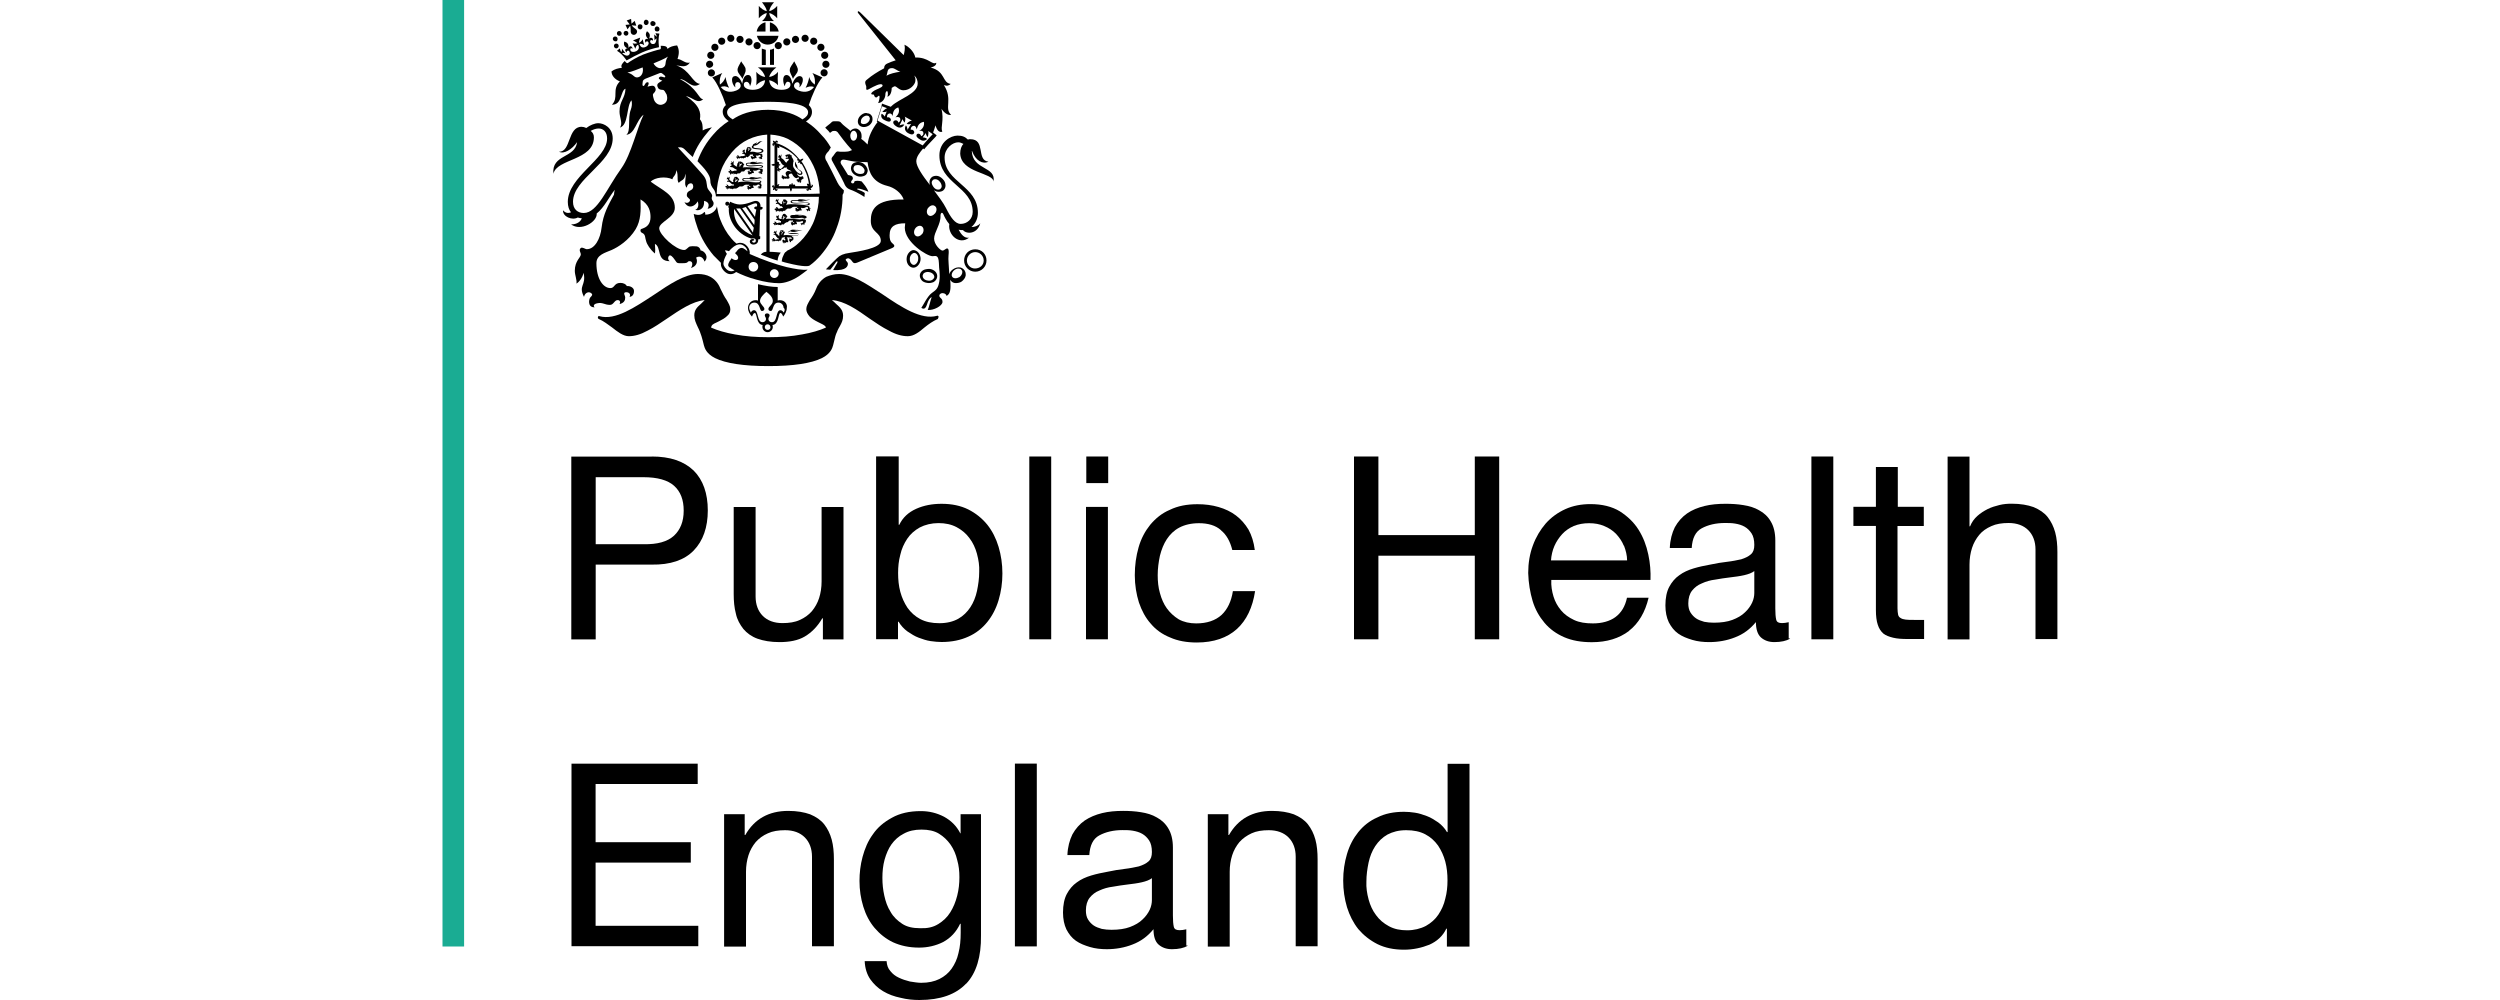 <?xml version="1.0" encoding="UTF-8"?>
<svg xmlns="http://www.w3.org/2000/svg" id="Layer_1" data-name="Layer 1" viewBox="0 0 250 100" width="720" height="288">
  <defs>
    <style>
      .cls-1, .cls-2 {
        stroke-width: 0px;
      }

      .cls-3 {
        isolation: isolate;
      }

      .cls-2 {
        fill: #1aac93;
      }
    </style>
  </defs>
  <rect class="cls-2" x="44.25" width="2.16" height="94.65"/>
  <g class="cls-3">
    <path class="cls-1" d="m65.17,45.65c1.85,0,3.22.47,4.2,1.41.94.94,1.41,2.29,1.41,3.98s-.47,3.04-1.41,4.01c-.94.97-2.35,1.44-4.2,1.41h-5.6v7.48h-2.44v-18.28h8.05Zm-.81,8.77c1.38.03,2.38-.25,3.04-.85.63-.59.97-1.41.97-2.5s-.31-1.91-.97-2.5c-.63-.56-1.66-.85-3.04-.85h-4.79v6.7h4.79Z"/>
    <path class="cls-1" d="m82.29,63.93v-2.1h-.06c-.47.81-1.06,1.41-1.75,1.82-.69.41-1.57.56-2.54.56-.88,0-1.6-.13-2.19-.34s-1.06-.56-1.41-.97c-.34-.44-.63-.94-.75-1.53-.16-.59-.22-1.25-.22-1.97v-8.7h2.19v8.95c0,.81.25,1.47.72,1.94s1.13.72,1.97.72c.66,0,1.25-.09,1.72-.31.5-.22.88-.5,1.22-.88.31-.38.56-.81.72-1.31s.25-1.06.25-1.66v-7.45h2.19v13.24h-2.07Z"/>
    <path class="cls-1" d="m89.87,45.65v6.83h.06c.34-.72.91-1.25,1.69-1.6s1.63-.5,2.54-.5c1.03,0,1.91.19,2.66.56.75.38,1.38.88,1.91,1.53.5.63.88,1.38,1.13,2.22s.38,1.72.38,2.66-.13,1.82-.38,2.66-.63,1.57-1.13,2.19-1.13,1.13-1.91,1.47c-.75.34-1.63.53-2.66.53-.31,0-.69-.03-1.1-.09-.41-.06-.78-.19-1.19-.34s-.75-.38-1.13-.63c-.34-.25-.66-.59-.88-.97h-.06v1.75h-2.19v-18.28h2.25Zm7.83,9.74c-.16-.59-.41-1.13-.75-1.57-.34-.47-.75-.81-1.28-1.1-.53-.28-1.13-.41-1.82-.41s-1.35.16-1.88.44c-.5.28-.94.66-1.25,1.13s-.56,1-.69,1.6c-.16.59-.22,1.19-.22,1.82,0,.66.06,1.28.22,1.88s.41,1.13.72,1.6c.34.47.75.85,1.28,1.13.53.28,1.16.41,1.91.41s1.38-.16,1.88-.44.91-.69,1.22-1.16.53-1.03.66-1.63c.13-.63.22-1.25.22-1.91.03-.59-.06-1.19-.22-1.78Z"/>
    <path class="cls-1" d="m105.12,45.65v18.28h-2.19v-18.28h2.19Z"/>
    <path class="cls-1" d="m108.63,48.31v-2.66h2.19v2.66h-2.19Zm2.16,2.38v13.24h-2.19v-13.24h2.19Z"/>
    <path class="cls-1" d="m122.09,53.01c-.53-.47-1.28-.69-2.19-.69-.78,0-1.44.16-1.97.44s-.94.69-1.25,1.16-.53,1.03-.69,1.66c-.13.63-.22,1.25-.22,1.94,0,.63.06,1.22.22,1.78.16.59.38,1.1.69,1.53s.72.81,1.19,1.1c.5.28,1.1.41,1.75.41,1.06,0,1.91-.28,2.54-.85.59-.56.97-1.35,1.13-2.38h2.22c-.25,1.63-.85,2.91-1.82,3.79-.97.88-2.32,1.35-4.01,1.35-1,0-1.91-.16-2.66-.5-.78-.31-1.44-.78-1.94-1.38-.53-.59-.91-1.31-1.19-2.13-.25-.81-.41-1.72-.41-2.72s.13-1.91.38-2.79.66-1.63,1.16-2.25c.53-.63,1.16-1.16,1.97-1.5.78-.38,1.69-.56,2.76-.56.75,0,1.44.09,2.1.28.66.19,1.25.47,1.75.85.5.38.91.85,1.25,1.41.31.56.53,1.25.63,2.04h-2.25c-.22-.88-.59-1.53-1.13-1.97Z"/>
    <path class="cls-1" d="m137.84,45.65v7.86h9.64v-7.86h2.44v18.28h-2.44v-8.36h-9.64v8.36h-2.44v-18.28h2.44Z"/>
    <path class="cls-1" d="m162.91,63.09c-1,.75-2.22,1.13-3.73,1.13-1.06,0-1.97-.16-2.76-.5-.78-.34-1.44-.81-1.97-1.44-.53-.63-.94-1.35-1.19-2.19s-.41-1.78-.44-2.79c0-1,.16-1.94.47-2.76.31-.85.75-1.57,1.28-2.19.56-.63,1.22-1.1,1.97-1.44s1.6-.5,2.5-.5c1.19,0,2.16.25,2.94.72.78.5,1.41,1.1,1.88,1.85s.78,1.57.97,2.47c.19.88.25,1.72.22,2.54h-9.92c-.03.59.06,1.13.22,1.66.16.53.41.97.75,1.38s.78.72,1.31.97c.53.25,1.16.34,1.88.34.91,0,1.69-.22,2.25-.63.59-.44.97-1.06,1.16-1.94h2.16c-.34,1.44-1,2.57-1.97,3.32Zm-.53-8.52c-.19-.47-.47-.85-.78-1.19-.34-.34-.72-.59-1.19-.78-.44-.19-.94-.28-1.5-.28s-1.06.09-1.53.28c-.44.19-.85.47-1.16.81s-.59.75-.78,1.19-.31.94-.34,1.44h7.61c0-.5-.13-1-.31-1.47Z"/>
    <path class="cls-1" d="m179.01,63.87c-.38.22-.91.34-1.57.34-.56,0-1-.16-1.35-.47-.34-.31-.5-.85-.5-1.53-.59.72-1.28,1.22-2.1,1.53-.78.31-1.66.47-2.57.47-.59,0-1.16-.06-1.69-.22s-1-.34-1.41-.63-.69-.66-.94-1.13c-.22-.47-.34-1.03-.34-1.69,0-.75.13-1.38.38-1.85.25-.47.59-.88,1-1.16.41-.31.91-.53,1.44-.69s1.1-.28,1.66-.38c.59-.13,1.16-.22,1.69-.28.53-.06,1-.16,1.41-.25.41-.13.72-.28.97-.5.25-.22.34-.53.34-.94,0-.47-.09-.88-.28-1.16-.19-.28-.41-.5-.69-.66-.28-.16-.59-.25-.94-.31s-.69-.06-1.03-.06c-.91,0-1.69.19-2.32.53s-.94,1-1,1.97h-2.19c.03-.81.22-1.5.5-2.07.31-.56.72-1.03,1.22-1.38s1.1-.59,1.75-.75,1.35-.22,2.1-.22c.59,0,1.19.03,1.78.13.59.09,1.13.25,1.6.53.47.25.88.63,1.16,1.13.28.47.44,1.1.44,1.88v6.79c0,.5.03.88.09,1.13.06.25.25.34.59.34.19,0,.41-.03.66-.09v1.63h.13Zm-3.54-6.79c-.28.22-.63.34-1.06.44s-.91.16-1.41.22-.97.13-1.47.22c-.5.06-.94.19-1.35.38-.41.16-.72.41-.97.72-.25.31-.38.75-.38,1.28,0,.34.06.66.22.91s.34.44.56.59.5.25.81.34c.31.06.63.09.97.09.72,0,1.35-.09,1.85-.28s.94-.44,1.25-.75c.31-.28.56-.63.72-.97s.22-.69.22-.97v-2.22h.03Z"/>
    <path class="cls-1" d="m183.33,45.65v18.28h-2.19v-18.28h2.19Z"/>
    <path class="cls-1" d="m192.38,50.69v1.91h-2.63v8.23c0,.25.03.47.06.63s.13.28.25.34c.13.09.28.13.5.16s.5.03.85.03h1v1.91h-1.66c-.56,0-1.03-.03-1.44-.13s-.72-.22-.97-.41c-.25-.22-.44-.5-.56-.88-.13-.38-.19-.88-.19-1.47v-8.42h-2.25v-1.91h2.25v-3.98h2.19v3.98h2.6Z"/>
    <path class="cls-1" d="m196.95,45.65v6.98h.06c.16-.41.41-.75.72-1.03s.66-.5,1.03-.69c.38-.19.78-.31,1.19-.41s.81-.13,1.22-.13c.88,0,1.6.13,2.19.34.59.25,1.06.56,1.41,1,.34.44.59.94.75,1.53s.22,1.25.22,1.97v8.7h-2.19v-8.95c0-.81-.25-1.47-.72-1.94s-1.13-.72-1.97-.72c-.66,0-1.25.09-1.72.31-.5.22-.91.5-1.22.88-.31.38-.56.81-.72,1.31s-.25,1.06-.25,1.66v7.48h-2.19v-18.28h2.19v-.03Z"/>
  </g>
  <g class="cls-3">
    <path class="cls-1" d="m69.77,76.36v2.04h-10.21v5.82h9.52v2.04h-9.52v6.32h10.27v2.04h-12.68v-18.25h12.62Z"/>
    <path class="cls-1" d="m74.47,81.4v2.1h.06c.91-1.6,2.35-2.41,4.29-2.41.88,0,1.6.13,2.19.34.59.25,1.06.56,1.41,1,.34.44.59.94.75,1.53.16.59.22,1.25.22,1.97v8.7h-2.19v-8.95c0-.81-.25-1.47-.72-1.94s-1.13-.72-1.97-.72c-.66,0-1.25.09-1.72.31-.5.22-.88.5-1.22.88-.31.38-.56.81-.72,1.31s-.25,1.06-.25,1.66v7.48h-2.19v-13.24h2.07v-.03Z"/>
    <path class="cls-1" d="m96.6,98.37c-1,1.06-2.54,1.63-4.66,1.63-.63,0-1.25-.06-1.88-.22-.63-.13-1.22-.34-1.75-.66-.53-.31-.94-.72-1.28-1.19-.34-.5-.53-1.1-.56-1.82h2.19c.03.41.13.72.38,1,.22.28.5.5.85.66.34.16.69.28,1.1.38.41.06.78.13,1.13.13.72,0,1.31-.13,1.82-.38.5-.25.91-.59,1.22-1.03s.56-.97.69-1.57c.16-.63.22-1.28.22-2.04v-.88h-.06c-.38.81-.94,1.41-1.69,1.82-.75.38-1.57.56-2.41.56-1,0-1.85-.19-2.6-.53-.72-.34-1.35-.85-1.85-1.44-.5-.59-.88-1.31-1.13-2.13-.25-.81-.38-1.66-.38-2.57,0-.78.09-1.6.31-2.41s.53-1.57,1.03-2.25c.47-.69,1.1-1.22,1.91-1.66.78-.44,1.75-.66,2.88-.66.85,0,1.6.19,2.32.56.69.38,1.25.91,1.63,1.66h.03v-1.91h2.04v12.12c.03,2.13-.47,3.76-1.47,4.82Zm-2.79-5.95c.5-.31.91-.69,1.22-1.19s.53-1.03.69-1.66.22-1.22.22-1.85-.06-1.16-.22-1.72c-.13-.56-.34-1.06-.66-1.53-.31-.44-.69-.81-1.16-1.1s-1.06-.41-1.75-.41-1.28.13-1.78.41c-.5.25-.91.63-1.22,1.06s-.53.97-.69,1.53c-.16.59-.22,1.19-.22,1.82s.06,1.19.19,1.78c.13.59.31,1.13.63,1.63.28.5.69.88,1.16,1.19s1.06.44,1.78.44c.72.03,1.31-.09,1.82-.41Z"/>
    <path class="cls-1" d="m103.68,76.36v18.28h-2.19v-18.28h2.19Z"/>
    <path class="cls-1" d="m118.77,94.58c-.38.22-.91.34-1.57.34-.56,0-1-.16-1.35-.47s-.5-.85-.5-1.53c-.59.72-1.28,1.22-2.1,1.53-.78.31-1.66.47-2.57.47-.59,0-1.16-.06-1.69-.22s-1-.34-1.41-.63-.69-.66-.94-1.13c-.22-.47-.34-1.03-.34-1.69,0-.75.13-1.38.38-1.85s.59-.88,1-1.16c.41-.31.91-.53,1.44-.69.53-.16,1.1-.28,1.66-.38.59-.13,1.16-.22,1.69-.28.53-.06,1-.16,1.41-.25.41-.13.72-.28.97-.5s.34-.53.34-.94c0-.47-.09-.88-.28-1.16-.19-.28-.41-.5-.69-.66s-.59-.25-.94-.31-.69-.06-1.03-.06c-.91,0-1.69.19-2.32.53-.63.34-.94,1-1,1.97h-2.19c.03-.81.22-1.5.5-2.07.31-.56.72-1.03,1.22-1.38.5-.34,1.1-.59,1.75-.75.66-.16,1.35-.22,2.1-.22.59,0,1.19.03,1.78.13.59.09,1.13.25,1.6.53.47.25.88.63,1.16,1.13.28.47.44,1.1.44,1.88v6.79c0,.5.03.88.09,1.13.06.25.25.34.59.34.19,0,.41-.03.66-.09v1.63h.13Zm-3.54-6.79c-.28.22-.63.34-1.06.44s-.91.16-1.41.22-.97.13-1.47.22c-.5.06-.94.19-1.35.38-.41.16-.72.41-.97.72s-.38.75-.38,1.28c0,.34.06.66.22.91s.34.44.56.59.5.25.81.34c.31.06.63.09.97.09.72,0,1.35-.09,1.85-.28s.94-.44,1.25-.75c.31-.28.56-.63.72-.97s.22-.69.22-.97v-2.22h.03Z"/>
    <path class="cls-1" d="m122.84,81.4v2.1h.06c.91-1.6,2.35-2.41,4.29-2.41.88,0,1.6.13,2.19.34.59.25,1.06.56,1.41,1,.34.44.59.94.75,1.53s.22,1.25.22,1.97v8.7h-2.19v-8.95c0-.81-.25-1.47-.72-1.94-.47-.47-1.13-.72-1.97-.72-.66,0-1.25.09-1.72.31s-.88.5-1.22.88c-.31.38-.56.81-.72,1.31-.16.5-.25,1.06-.25,1.66v7.48h-2.19v-13.24h2.07v-.03Z"/>
    <path class="cls-1" d="m144.69,94.65v-1.78h-.06c-.34.72-.91,1.25-1.69,1.6-.78.31-1.63.5-2.54.5-1.03,0-1.91-.19-2.66-.56-.75-.38-1.38-.88-1.91-1.5-.5-.63-.88-1.38-1.13-2.19-.25-.85-.38-1.72-.38-2.66s.13-1.82.38-2.66c.25-.85.63-1.57,1.13-2.19s1.13-1.13,1.91-1.47c.75-.38,1.63-.56,2.66-.56.34,0,.72.03,1.1.09.41.06.78.19,1.19.34s.75.38,1.13.63c.34.25.66.59.88.97h.06v-6.83h2.19v18.28h-2.25Zm-7.83-4.7c.16.59.41,1.13.75,1.57.34.47.75.81,1.28,1.1s1.13.41,1.82.41,1.35-.16,1.88-.44c.5-.28.94-.66,1.25-1.13s.56-1,.69-1.6c.16-.59.22-1.19.22-1.82,0-.66-.06-1.28-.22-1.88s-.41-1.13-.72-1.6c-.34-.47-.75-.85-1.28-1.13-.53-.28-1.16-.41-1.91-.41s-1.35.16-1.88.44c-.5.28-.91.69-1.22,1.16s-.53,1.03-.66,1.63c-.13.63-.22,1.25-.22,1.91-.03.59.06,1.19.22,1.78Z"/>
  </g>
  <g id="g3093">
    <g id="g3551">
      <g id="g3111">
        <path id="path3113" class="cls-1" d="m74.12,6.13c-.2.4-.4.64-.36.92.04.32.36.52.48.84.12-.36.36-.64.32-.92.04-.28-.36-.64-.44-.84"/>
      </g>
      <g id="g3115">
        <path id="path3117" class="cls-1" d="m79.42,6.13c.2.4.4.64.36.92-.04.32-.36.52-.48.84-.12-.36-.36-.64-.32-.92,0-.28.36-.64.44-.84"/>
      </g>
      <g id="g3119">
        <path id="path3121" class="cls-1" d="m71.08,5.89c.2,0,.36-.16.36-.36s-.16-.36-.36-.36-.36.16-.36.36c0,.2.16.36.36.36"/>
      </g>
      <g id="g3123">
        <path id="path3125" class="cls-1" d="m71.32,6.43c0-.2-.16-.36-.36-.36s-.36.16-.36.36.16.36.36.36c.2-.04.36-.16.36-.36"/>
      </g>
      <g id="g3127">
        <path id="path3129" class="cls-1" d="m71.5,7.29c0-.2-.16-.36-.36-.36s-.36.16-.36.36.16.36.36.36c.2,0,.36-.16.36-.36"/>
      </g>
      <g id="g3131">
        <path id="path3133" class="cls-1" d="m73.08,4.19c.2,0,.36-.16.36-.36s-.16-.36-.36-.36-.36.16-.36.36.16.36.36.36"/>
      </g>
      <g id="g3135">
        <path id="path3137" class="cls-1" d="m72.17,4.48c.2,0,.36-.16.36-.36s-.16-.36-.36-.36-.36.16-.36.36.16.36.36.36"/>
      </g>
      <g id="g3139">
        <path id="path3141" class="cls-1" d="m71.49,5.09c.2,0,.36-.16.36-.36s-.16-.36-.36-.36-.36.16-.36.36.16.36.36.36"/>
      </g>
      <g id="g3143">
        <path id="path3145" class="cls-1" d="m74,4.3c.2,0,.36-.16.36-.36s-.16-.36-.36-.36-.36.16-.36.36.16.36.36.36"/>
      </g>
      <g id="g3147">
        <path id="path3149" class="cls-1" d="m74.9,4.55c.2,0,.36-.16.36-.36s-.16-.36-.36-.36-.36.16-.36.36.16.36.36.36"/>
      </g>
      <g id="g3151">
        <path id="path3153" class="cls-1" d="m75.71,4.92c.2,0,.36-.16.36-.36s-.16-.36-.36-.36-.36.16-.36.36.16.36.36.36"/>
      </g>
      <g id="g3155">
        <path id="path3157" class="cls-1" d="m82.11,5.53c0,.2.16.36.36.36s.36-.16.36-.36-.16-.36-.36-.36c-.2,0-.36.16-.36.36"/>
      </g>
      <g id="g3159">
        <path id="path3161" class="cls-1" d="m82.59,6.07c-.2,0-.36.16-.36.36s.16.36.36.36.36-.16.36-.36-.16-.36-.36-.36"/>
      </g>
      <g id="g3163">
        <path id="path3165" class="cls-1" d="m82.41,6.92c-.2,0-.36.16-.36.36s.16.36.36.36.36-.16.36-.36c0-.2-.16-.36-.36-.36"/>
      </g>
      <g id="g3167">
        <path id="path3169" class="cls-1" d="m80.51,4.19c.2,0,.36-.16.36-.36s-.16-.36-.36-.36-.36.16-.36.36c0,.2.16.36.36.36"/>
      </g>
      <g id="g3171">
        <path id="path3173" class="cls-1" d="m81.37,4.48c.2,0,.36-.16.36-.36s-.16-.36-.36-.36-.36.16-.36.36.16.36.36.36"/>
      </g>
      <g id="g3175">
        <path id="path3177" class="cls-1" d="m82.09,5.09c.2,0,.36-.16.36-.36s-.16-.36-.36-.36-.36.16-.36.36.16.36.36.36"/>
      </g>
      <g id="g3179">
        <path id="path3181" class="cls-1" d="m79.55,4.3c.2,0,.36-.16.36-.36s-.16-.36-.36-.36-.36.16-.36.36.16.36.36.36"/>
      </g>
      <g id="g3183">
        <path id="path3185" class="cls-1" d="m78.68,4.55c.2,0,.36-.16.36-.36s-.16-.36-.36-.36-.36.16-.36.36c0,.2.16.36.36.36"/>
      </g>
      <g id="g3187">
        <path id="path3189" class="cls-1" d="m77.47,4.56c0,.2.16.36.36.36s.36-.16.36-.36-.16-.36-.36-.36-.36.16-.36.36"/>
      </g>
      <g id="g3191">
        <path id="path3193" class="cls-1" d="m76.18,6.5h.4v-1.52c-.16-.04-.28-.08-.4-.12v1.64Z"/>
      </g>
      <g id="g3195">
        <path id="path3197" class="cls-1" d="m77.4,4.85c-.12.04-.24.12-.4.12v1.52h.4v-1.64Z"/>
      </g>
      <g id="g3199">
        <path id="path3201" class="cls-1" d="m76.55,3.15v-.92c-.44.08-.8.44-.88.92h.88Z"/>
      </g>
      <g id="g3203">
        <path id="path3205" class="cls-1" d="m76.99,3.15h.88c-.08-.44-.44-.8-.88-.92v.92Z"/>
      </g>
      <g id="g3207">
        <path id="path3209" class="cls-1" d="m75.69,3.58c.12.52.56.88,1.08.88s1-.36,1.08-.88h-2.17Z"/>
      </g>
      <g id="g3211">
        <path id="path3213" class="cls-1" d="m77.4,2.11c-.24-.2-.44-.48-.48-.8.28.04.6.28.8.52V.59c-.2.24-.52.48-.8.52.04-.28.2-.56.48-.88h-1.2c.24.32.44.6.48.88-.28-.04-.6-.28-.8-.52v1.24c.2-.24.52-.48.8-.52-.04.32-.24.6-.48.8h1.2Z"/>
      </g>
      <g id="g3215">
        <path id="path3217" class="cls-1" d="m78.7,26.72c-1.12-.28-2.49-.76-3.73-1.32h0c.04-.24-.04-.52-.24-.76s-.44-.36-.72-.36c-.12,0-.24.04-.36.08-.2-.16-.36-.32-.52-.52-.48-.56-.84-1.2-1.12-1.93-.16-.4-.24-.84-.32-1.28-.04.36-.48.84-1.16.84,0-.08,0-.24-.08-.28-.2.2-.48.44-1.08.2.08.48.24,1,.4,1.44.36,1,.92,1.93,1.6,2.73l.72.72v.16c0,.28.24.68.6.88.28.16.64.12.92-.12.56.28,1.24.56,2.01.76.84.24,1.64.36,2.29.36.56,0,1.28-.24,2.01-.72.28-.2.56-.4.76-.56l.08-.08c-.52.08-1.32-.08-2.05-.24m-4.13-1.73l-.12-.08c-.2-.16-.4-.16-.6,0-.08.08-.16.16-.24.28l-.12.12.08.08c.24.2.28.4.2.52-.04.04-.08.08-.12.08-.12.04-.28,0-.44-.12l-.08-.04-.04.08s-.04.04-.04.08-.04.04-.08.08c-.08.16-.16.32-.16.4v.08c.04.12.12.2.24.24l.04.04c.12.08.24.16.36.2-.2.12-.4.12-.6.04-.32-.16-.52-.52-.52-.68,0-.28.12-.6.32-.96l.04-.04-.04-.04c-.08-.12-.12-.2-.16-.32.12,0,.24.04.36.08h.04l.04-.04c.12-.16.6-.64,1.04-.64.2,0,.4.12.56.28.12.12.2.28.2.44,0-.04-.08-.08-.16-.16m.76,2.17c-.28,0-.48-.2-.48-.48s.2-.48.48-.48.48.2.48.48-.24.48-.48.48m2.09.64c-.24,0-.44-.2-.44-.44s.2-.44.44-.44.44.2.44.44-.2.44-.44.44"/>
      </g>
      <g id="g3219">
        <path id="path3221" class="cls-1" d="m78.01,30.02c-.08,0-.16,0-.24.04v-1.36c-.6,0-1.28-.12-1.97-.28v1.64c-.08-.04-.16-.04-.24-.04-.48,0-.76.4-.76.76s.2.68.4.88c.08-.2.16-.36.28-.36.24,0,.12,1.16.8,1.2-.04.04-.04.12-.04.2,0,.28.24.52.52.52s.52-.24.52-.52c0-.08,0-.12-.04-.2.68-.04.56-1.2.8-1.2.12,0,.2.16.28.36.16-.2.36-.52.36-.88.08-.36-.2-.76-.68-.76m-1.24,2.97c-.16,0-.28-.12-.28-.28s.12-.28.28-.28.28.12.28.28c.04.12-.08.28-.28.28m1.6-1.73c-.08-.16-.2-.24-.32-.24-.48,0-.28,1.2-.84,1.2-.24,0-.36-.16-.36-.32s.12-.24.12-.36-.12-.2-.24-.2-.24.04-.24.2c0,.12.12.2.12.36s-.12.32-.36.32c-.56,0-.36-1.2-.84-1.2-.12,0-.24.08-.32.24-.08-.16-.16-.36-.16-.48,0-.24.16-.52.52-.52.6,0,.48.84.76.84.12,0,.24-.08.24-.2,0-.24-.44-.48-.44-.8s.32-.64.64-.92c.36.28.64.56.64.92s-.44.56-.44.8c0,.12.08.2.24.2.28,0,.16-.84.76-.84.36,0,.52.32.52.52.16.12.12.32,0,.48"/>
      </g>
      <g id="g3223">
        <path id="path3225" class="cls-1" d="m93.86,31.66c-.04-.08-.12-.12-.16-.08-1.56.44-3.53-.84-5.42-2.13-1.6-1.04-3.09-2.05-4.37-2.05-.48,0-.88.12-1.28.28-.44.24-.8.64-1,1.16s-.44.88-.64,1.16c-.2.36-.36.6-.36.92,0,.24.12.48.32.72.2.2.44.36.84.56.08.04.16.08.24.12.32.16.52.24.56.44-.64.28-1.44.52-2.37.68-1.04.2-2.17.28-3.37.28s-2.33-.08-3.37-.28c-.92-.16-1.73-.4-2.37-.68.04-.28.2-.36.56-.52.08-.04.16-.08.24-.12.32-.16.6-.32.8-.52.24-.2.32-.4.32-.68,0-.32-.16-.56-.36-.92-.2-.28-.4-.64-.64-1.16-.2-.52-.56-.92-1-1.16-.36-.2-.8-.28-1.24-.28-1.28,0-2.81,1-4.41,2.09-1.89,1.24-3.85,2.57-5.42,2.13-.08-.04-.16,0-.16.08-.04.08,0,.16.08.2.48.2.92.56,1.32.84.56.44,1.12.88,1.68.88s1.16-.16,1.89-.56c.64-.32,1.28-.76,1.93-1.2,1.24-.84,2.53-1.73,3.77-1.85l-.36.36c-.36.32-.68.6-.68,1.16,0,.44.16.76.36,1.2.08.12.12.28.2.44.12.32.2.56.28.88.04.16.08.32.12.48.08.28.24.84,1.12,1.28,1.04.52,2.85.8,5.34.8s4.29-.28,5.34-.8c.88-.44,1.04-1,1.12-1.28.04-.2.08-.36.12-.48.08-.32.12-.56.28-.88.08-.24.2-.4.28-.56.2-.36.32-.64.32-1.04,0-.56-.32-.84-.72-1.2-.12-.12-.24-.24-.4-.36,1.24.08,2.53.96,3.77,1.85.64.44,1.28.88,1.93,1.2.72.4,1.32.56,1.89.56.6,0,1.12-.4,1.68-.88.4-.32.84-.64,1.32-.84.04-.08.08-.16.08-.24"/>
      </g>
      <g id="g3227">
        <path id="path3229" class="cls-1" d="m84.36,19c-.16-.12-.44-.4-.6-.72-.2-.4-.96-1.93-1.08-2.13-.12-.16-.16-.32-.16-.44,0-.16.08-.28.16-.4.08-.08.24-.24.28-.36.04-.08.08-.12.12-.2-.28-.48-.56-.88-.96-1.28-.44-.52-.96-.96-1.52-1.32.28-.2.6-.48.6-.96,0-.28-.12-.48-.32-.68.32-1,.88-2.25,1.36-2.77l-1-.44c.28.4.28.88.24,1.16-.28-.2-.48-.44-.56-.76-.04.32-.2.8-.36,1.08.28-.12.52-.2.84-.08-.16.24-.6.6-1.28.44-.36-.08-.72-.28-.72-.56,0-.16.12-.36.36-.36.24.04.24.36.16.52.28-.16.6-1,.12-1.12-.36-.08-.68.4-.8.76-.08-.44-.24-.88-.6-.88-.48.04-.32.88-.16,1.12.04-.32.2-.48.32-.44.12,0,.28.08.24.36s-.4.44-.88.44c-.44,0-1.16-.12-1.24-.96.28.04.72.28.88.52-.04-.48-.04-.84,0-1.36-.24.32-.6.48-.88.52.08-.36.4-.72.72-.96h-1.85c.36.24.64.6.72.96-.28-.04-.64-.2-.88-.52.04.52.04.88,0,1.36.2-.28.6-.48.88-.52-.08.84-.84.96-1.24.96-.44,0-.84-.16-.88-.44-.04-.28.12-.36.28-.36.12,0,.32.16.32.44.16-.2.32-1.08-.16-1.12-.36-.04-.56.4-.6.88-.12-.36-.44-.88-.8-.76-.44.12-.16.96.12,1.12-.08-.16-.04-.48.16-.52.24-.04.36.16.36.36,0,.28-.36.48-.72.56-.68.16-1.08-.2-1.28-.44.32-.12.52-.08.84.08-.16-.28-.32-.8-.36-1.08-.08.32-.32.6-.56.76-.04-.28-.04-.76.24-1.16l-1,.44c.48.52,1.04,1.77,1.36,2.77-.2.16-.32.4-.32.64,0,.48.32.76.6.96-.56.36-1.08.8-1.52,1.32-.68.76-1.24,1.68-1.6,2.69.16.16.76.8.88,1,.24.32.4.64.4.88,0,.44.12.64.36.96.08.08.2.44.2.68h5.05v5.54c-.2,0-.4.08-.56.28.6.24,1.12.44,1.68.6.04-.36.12-.56.32-.8,0,0-.72-.08-1.12-.08v-5.5h4.93c0,.76-.16,1.48-.4,2.17-.24.72-.64,1.36-1.12,1.93-.48.56-1,1-1.64,1.28-.08.04-.08.12-.2.16-.08.08-.16.24-.24.44-.08.16-.08.28-.12.48.24.08.36.12.56.16,1.73.44,2.17.32,2.25.24h0c.4-.28.76-.64,1.08-1,.68-.8,1.24-1.68,1.6-2.73.4-1.04.6-2.17.6-3.33.12-.2.12-.24.12-.48m-7.66.4h-5.05c0-.76.16-1.52.4-2.25.24-.72.64-1.36,1.12-1.93.48-.56,1.04-1,1.64-1.28s1.24-.44,1.89-.48c0,0,0,5.94,0,5.94Zm.08-8.42c-1.68,0-2.85.48-3.53.96-.4-.24-.56-.44-.56-.72,0-.96,2.69-1.04,4.05-1.04h0c1.36,0,4.05.08,4.05,1.04,0,.28-.16.48-.56.72-.6-.44-1.77-.96-3.45-.96m.24,8.42v-5.94c.6.04,1.2.16,1.77.44.6.32,1.16.72,1.64,1.28.48.56.84,1.2,1.12,1.93.24.72.4,1.48.4,2.25-.04.04-4.93.04-4.93.04Z"/>
      </g>
      <g id="g3231">
        <path id="path3233" class="cls-1" d="m81.13,18.44c.08.04.04.2-.04.16-.12-.88-.44-1.77-.96-2.49h0c.08-.04.2-.12.2-.24-.16,0-.24.04-.32.12l-.12-.12c-.32-.4-.68-.72-1.08-1-.36-.24-.76-.44-1.2-.56,0-.08.12-.12.2-.04,0-.16-.12-.24-.2-.2-.04,0-.08.04-.08.12-.04-.04-.12-.12-.24-.12,0,.12.04.16.08.24-.08,0-.12.04-.12.08-.04.08,0,.2.16.24-.08-.08-.04-.2.04-.16v1.93c-.08-.04-.2,0-.32.08.12.12.24.12.32.08v2.09c-.12,0-.12-.12-.04-.16-.16,0-.24.16-.2.2s.08.08.16.08c-.04.04-.08.12-.08.24.08,0,.16-.04.2-.08,0,.08.04.12.08.16.08.04.2-.04.2-.2-.04.08-.2.04-.2-.04h1.44c-.04.08,0,.2.08.32.08-.12.12-.24.08-.32h1.6c0,.12-.12.12-.16.04,0,.16.16.2.2.2.04-.04.08-.08.08-.16.04.04.12.08.24.08,0-.08-.04-.16-.08-.2.08,0,.12-.04.16-.08.16-.16.08-.28-.08-.28m-1.36-2.57s-.08.08-.04.12c0,.04.04.08.16.08-.04.04-.08.12-.12.2.08,0,.16,0,.24-.04,0,.08,0,.12.04.16s.08.04.12,0c.36.6.64,1.28.72,2.01-.04-.04-.12-.04-.2-.04,0,.12.04.16.08.24h-1.24c0-.08-.04-.16-.08-.16s-.12,0-.16.04c0-.08-.04-.16-.08-.2-.08.08-.08.16-.08.2-.04-.08-.12-.08-.16-.04-.04,0-.08.08-.08.16h-1.04s.08-.12.08-.2c-.08,0-.16.04-.2.08v-1.68c.08,0,.16-.04.16-.08s0-.12-.04-.16c.08,0,.16-.04.2-.08-.08-.08-.16-.08-.2-.08.08-.04.08-.12.04-.16,0-.04-.08-.08-.16-.08v-1.44s.12.08.2.08c0-.08,0-.16-.04-.2.32.12.64.28.96.48.28.16.6.44.92.8"/>
      </g>
      <g id="g3235">
        <path id="path3237" class="cls-1" d="m80.28,17.89c.08-.04.12-.08.12-.12-.08.04-.12,0-.12,0,.04-.04.12,0,.04-.08-.04-.08-.08-.08-.16-.04-.04.08-.44,0-.44-.32l.12.12s.04,0,.04.04h.2c.08,0,.16-.08.16-.16,0-.16-.12-.24-.32-.36-.08-.04-.12-.12-.16-.16-.04-.12,0-.24-.16-.44,0-.04,0-.12-.04-.2-.08.12-.12.4.08.6.16.2.52.36.48.52,0,.04-.04.08-.08.08h-.08s-.04,0-.08-.04-.08-.04-.12-.08c-.16-.12-.28-.32-.36-.44-.16-.2-.08-.4-.08-.56.12-.16-.08-.48-.16-.56,0,0,.04-.08,0-.16h-.08s-.04-.08-.08-.08c-.08,0-.08-.04-.08-.08-.04.04-.04.08-.08.08h-.12s-.04.04-.12.04-.08.04-.04.08c0,.04,0,.08.04.08h0l.04.08.04-.08s.12-.04.12.04t-.04.08h-.16s-.04.04-.04.08.04.04.12.04.2-.04.2.04c0,.16-.2.16-.24.36l-.12-.12s-.08-.12-.16-.2c-.04-.04-.08-.08-.16-.12-.08-.04-.08-.08-.08-.16s.04-.12.04-.16v-.04s-.08-.08-.08-.04c0,0,.04.04.04.08l-.04.04v.04h0v.04h0s-.04-.12-.08-.12h-.04s-.04-.08-.12-.04h.04v.04s.04.08.08.08h0c-.08-.04-.12,0-.12.04v.04s-.04.08,0,.08v-.04h0l.04.04h.08s-.04.08,0,.12c-.04.04-.12.04-.12-.04-.08.12.04.2.12.16v.12s0-.04.04-.04h0s0,.04.04.08v-.04s.04.04.04.08c.04.08.12.28.36.36-.12.08-.16.16-.24.24-.04.04-.16.12-.2.08-.04,0-.04-.04-.08-.08-.04,0-.04-.04-.08,0h-.04s-.08,0-.12.04h.08v.04s0,.04.12.04h0s-.04.04-.04,0c-.04,0-.08-.04-.12,0l-.04.04h0s-.08.08-.04.12c0,0,0-.04.04-.08,0,0,0,.04.04.04.04.04.08.08.12-.04h0s-.04.12,0,.12h.04s.08.08.12.04c-.04,0-.04-.04-.08-.08h.04s0-.08,0-.12h0s.04.08.12.04c.04,0,.04-.04.04-.08.08-.04.12-.04.2-.04,0-.04.04-.08.12-.12.08-.04.12,0,.12.04,0-.04.04-.08.08-.12,0,.32.4.28.52.48-.12-.04-.28-.08-.32-.08-.12,0-.28.12-.28.24,0,.08.08.28.16.32-.12.04-.16,0-.28,0h0c-.08,0-.12-.16-.2-.12,0,0-.04,0-.04.04h0s-.12.04-.08.08c0,0,.04-.04.08-.04v.04s0,.04.04.04h.04s-.12-.04-.12.08c0,0,0,.04.04.04,0,.04.04.08.08.04l-.04-.04h.04v.08s.04.08.12.04c0,0-.04,0-.04-.04h.04v-.04h.04s.04.04.08.04.04-.04.04-.04c0,0,.04,0,.04.04,0-.04,0-.08.12,0l.08-.04s.08.04.12,0t.04-.12c-.04-.08-.08-.08-.08-.16-.04-.16.2-.24.32-.2.04.08.16.36.4.44.16.04.2-.12.24-.08l.04.04v.16s-.08,0-.16,0t-.04.04s-.08.04-.08.08c0,0,.04-.04.08-.04v.04s.08.08.12.04c0,0,.04,0,0,0-.04.04-.08.08-.04.12h.04s.04.08.04.08v-.08h.04s.04-.08.08-.08h0s-.04.08,0,.12h.04s.04.04.12.04c0,0-.04,0-.04-.04l.04-.04c.04-.08-.04-.08-.04-.12s.08,0,.08-.12h0s.08-.04.12-.08c.08.04,0,0,0,0h0Z"/>
      </g>
      <g id="g3239">
        <path id="path3241" class="cls-1" d="m76.13,20.69h-.08v-.08c0-.28-.16-.52-.48-.52-.28,0-.84.36-1.6.36-.32,0-.72-.16-.96-.28l-.08.24v-.04c0-.12-.08-.2-.2-.2s-.2.08-.2.2.08.2.2.2c.04,0,.12-.04.16-.08l-.08.24s.08.04.08.04c-.12,1.16.76,2.65,2.25,3.09.24-.04.44-.04.44.2,0,.16-.08.2-.2.2-.08,0-.16-.04-.16-.12,0-.12.16-.04.2-.12.04-.08-.04-.12-.16-.12s-.28.08-.28.24c0,.2.16.32.36.32.16,0,.52-.08.48-.52.08,0,.16,0,.2-.08v-.24h-.08l.08-2.65h.04c.08,0,.2-.04.2-.16.04-.08-.04-.12-.12-.12m-2.73.2l1.85,2.65c-1-.4-1.97-1.28-1.85-2.65m1.89,2.37l-1.68-2.41h.4l1.36,1.93c-.04.2-.08.36-.08.48m.12-.76l-1.2-1.68c.12-.04.24-.08.36-.12l.88,1.28c0,.16,0,.36-.04.52m.28-1.85h-.08c-.08,0-.16.04-.2.12,0,.12.08.16.16.16h.04v.08c-.04.16-.08.4-.12.68l-.76-1.08c.36-.12.64-.28.8-.28s.2.08.16.32"/>
      </g>
      <g id="g3243">
        <path id="path3245" class="cls-1" d="m75.82,15.33c.36,0,.52-.12.52-.24,0-.4-1-.16-1-.4,0-.04.04-.08.08-.12h0c.48-.04.52-.4.84-.44-.44-.08-.48.28-.68.28.08-.04.12-.16.12-.2-.08.12-.28.12-.4.24,0,.04-.04.04,0,.08-.08.04-.12.08-.12.16,0,.36,1,.12,1,.4,0,.08-.16.16-.44.16-.2,0-.36-.16-.72-.04,0-.08.12-.2.08-.24.04,0,.08-.04.08-.08t-.08-.04v-.04s0-.04-.04-.04c0,0-.04-.04-.08-.04-.04-.04-.08-.04-.08-.04h-.04s-.04,0-.04.04c0,0-.04-.04-.08-.04,0,.04-.04.04,0,.12-.04,0-.08.08-.12.08,0,.04.04.04.04.04-.04.04-.04.12-.08.12,0,0,0,.04.04.04-.04.08-.04.16-.04.24h0l-.08-.08s-.04-.08-.04-.12.04-.08.04-.12v-.04s-.04-.04-.08-.04l.04.04-.04.04s-.04.04,0,.04h0v.04h0s0-.08-.04-.08h-.04s-.04-.08-.08-.04h.04v.04s0,.04.08.04h0c-.08-.04-.12,0-.12.04v.04s-.04.04,0,.08c0,0,0-.04.04-.04h.04s-.04.08,0,.08h0c0,.08-.12.08-.12,0-.08.08.04.16.12.12h0s0,.04.04.04h.04s0,.04.04.04v-.04s.04.08.08.12c-.08.04-.2.08-.24.08h-.16s-.2.08-.24.04c0,0,0-.04-.04-.08l-.04-.04h-.04s-.08-.04-.08,0c0,0,.04,0,.04.04v.04s0,.04.08.08h-.04s-.04-.08-.08-.04h-.04s-.08.04-.08.08c0,0,0-.04.04-.04v.04s.04.08.12,0h0s-.08.08-.04.12h.04s.04.08.08.08c0,0-.04-.04-.04-.08h.04s.04-.08.04-.08h0s0,.08.08.08c.04,0,.08-.04.08-.08h0l.04.04s.04,0,.04-.04v.08s.08-.04.08-.08v.04h.12v.04-.04s0,.04.04.08c0-.12.08-.08.16-.12h0s0,.04-.04.04c.04,0,.12-.04.12-.08l.04-.04s.08,0,.08-.04v.08c.08,0,.16-.08.2-.12.2-.04-.12-.16.28-.16.04,0,.08,0,.12-.04-.04.04-.04.16.04.2.04,0,.08.04.08.04h0s-.08,0-.08.04c-.08.04-.08-.12-.2-.08h-.04s-.08.04-.08.08c0,0,.04-.04.08-.04h0s0,.04.04.04h.04s-.12,0-.08.08v.04s.04.08.08.04c0,0-.04,0-.04-.04h.04v.08s.04.08.12.04c0,0-.04,0-.04-.04h.04v-.04h.04s.04.04.08.04c.08-.04,0-.08.08-.08h.16s0-.12-.04-.16c-.04,0,0-.04-.04-.12.04.04.12.04.2.04.12,0,0-.04.08-.04.08-.04.16-.04.16,0,0,0,.04,0,.04.04v.12s-.08,0-.12,0h-.04s-.08.04-.08.08c0,0,.04-.04.08-.04h0s.04.08.08.04h0s-.08.08-.04.08h.04s0,.08.04.08v-.04h.04s0-.04.04-.08h0v.08h.04s.04.04.08.04c0,0-.04,0-.04-.04l.04-.04c0-.08-.04-.08-.04-.12s.08,0,.08-.08c0,0,0-.04-.04-.04h0s.04,0,.04-.04c-.04,0-.04-.04-.04-.08h0s.04-.04.04-.08c0,.04-.08.04-.08,0,0,0,0-.04-.04-.04-.12.04-.16-.04-.32-.04t0,0m-1.12-.4h0m.28-.08s.08.04.12.04c-.04,0-.04.04-.08.04-.04,0-.04-.04-.04-.08m-.08-.04s-.04.04-.08.04c-.04-.04,0-.04-.04-.08.04,0,.12.04.12.04m-.12.24s.04-.04,0,0l.08-.08s0-.04-.04-.04t.04-.04h-.04l.04-.04h.04l.08.04v.08s0-.04-.04-.04v.04h-.04v.08s-.04.04-.12,0c0,.08,0,.04,0,0"/>
      </g>
      <g id="g3247">
        <path id="path3249" class="cls-1" d="m76.31,16.67c0-.12-.12-.16-.48-.16s-1.16.12-1.16-.08c0-.08.16-.08.32-.08,0,0,.04.04.08.04.44.12,1-.12,1.28-.04-.32-.24-.6,0-.92-.08.2,0,.28-.04.28-.12-.16.12-.44-.04-.64.08,0,0-.04,0-.04.04-.24,0-.44,0-.44.16,0,.36.96.16,1.24.16s.36.04.36.08c0,.08-.28.12-.44.12-.24,0-1.04-.12-1.48-.04.04-.08.12-.16.08-.24.04,0,.08-.04.08-.08t-.08-.04s0-.04-.04-.08c0,0,0-.04-.04-.04,0,0-.04-.04-.12-.08-.04-.04-.08-.04-.12-.04h-.08s-.04,0-.04.04t-.08-.04s-.04.08,0,.12c-.04,0-.08.12-.12.08,0,.04.04.04.04.04-.04.08-.04.12-.08.12l.04.04v.12l-.08-.04h-.04.04-.04s-.08-.08-.16-.12c-.08-.04-.08-.08-.08-.16s.04-.12.04-.16v-.04s-.04-.08-.08-.08c0,0,.04.04.04.08l-.04.04v.08h0v.04h0s-.04-.12-.08-.12h-.04s-.04-.08-.12-.04h.04v.04s.04.08.08.08h0v.04h0c-.08-.04-.12,0-.12.04v.04s-.04.08,0,.08v-.04h.08s-.04.12,0,.12h0c0,.08-.16.08-.12,0-.08.12.04.2.16.16h0s0,.04.04.04c0,0,0-.04.04-.04h0s0,.04.04.08v-.04s.08.08.16.12c.08.04.12.08.16.04,0,.08.04.16.04.16h-.24c-.08.04-.24.08-.28.04t-.04-.08s-.04-.04-.04-.04h-.04s-.08-.04-.12,0c0,0,.04,0,.08.04v.04s0,.04.08.08h-.04s-.04-.08-.08-.04h-.04s-.12.04-.08.12l.04-.04v.04s.04.08.16.04h0s-.08.08-.04.12h.04c0,.08.04.12.08.12,0,0-.04-.04-.04-.08h.04s.04-.08.04-.12h0s0,.08.08.08c.04,0,.08-.04.08-.08h0s.04.04.04.08c0,0,.04,0,.04-.04,0,.04,0,.08-.04.12.04,0,.08-.04.08-.12,0,0,0,.04.04.04h.12v.04s0-.04.04-.04c0,0,0,.04.04.08,0-.16.08-.08.2-.16h0s0,.04-.04.04c.12.04.28-.12.32-.2h.12c.32.04.08-.28.6-.2.04,0,.08-.04.12-.04-.04.08-.04.2.04.2.04,0,.08.04.12.04h0s-.08,0-.08.04c-.12.08-.12-.16-.2-.12,0,0-.04,0-.04.04-.04,0-.12.04-.08.08,0,0,.04-.04.08-.04v.04s0,.04.04.04h.04s-.16-.04-.12.08v.04s.04.08.08.04l-.04-.04h.04v.08s.04.08.12.04c0,0-.04,0-.08-.04h.04v-.04h.08s.04.04.08.04c.08-.04,0-.08.08-.12h.2s0-.12-.04-.16c-.04,0,0-.08-.04-.12.08.04.12.04.2.04.16,0,.2-.04.28-.08s.16-.04.2,0c0,0,.04,0,.04.04v.12s-.08,0-.12,0-.04,0-.04.04c-.04,0-.08.04-.08.08,0,0,.04-.04.08-.04h0s.08.08.12.04h0s-.08.08-.04.08h.04s.04.08.04.08v-.08h.04s0-.08.04-.08h0s-.04.08,0,.12h.04s.04.04.08.04c0,0-.04,0-.04-.04l.04-.04c.04-.08-.04-.08-.04-.12s.08,0,.08-.08c0,0,0-.04-.04-.04h0s.04,0,.08-.04c-.08,0-.04-.04-.04-.08h0s.04-.04.04-.08c-.04.04-.08.08-.08,0,0,0,0-.04-.08-.04-.12,0-.2,0-.4-.04.2,0,.56-.04.56-.16m-2.77.2h0m.56-.52s.08.04.12.04c-.08,0-.04.04-.08.04s-.04-.04-.04-.08m-.08-.04s-.04.04-.08.04c-.04-.04,0-.04-.04-.08.04,0,.12.04.12.04m-.12.28s.04-.04,0,0q.08-.04.08-.08s0-.04-.04-.04t.04-.04h-.04s0-.04.04-.04h.04l.12.04s.04,0,.04.04v.04s0-.04-.04-.04v.04s-.04-.04-.08,0v.08s-.04.08-.08.04c-.12.04-.12,0-.08-.04m.28.64s0-.04,0,0h0"/>
      </g>
      <g id="g3251">
        <path id="path3253" class="cls-1" d="m76.14,18.2c0-.12-.12-.16-.44-.16s-1.36.12-1.36-.08c0-.12.36-.08.6-.08,0,0,.04.04.08.04.44.12.88-.16,1.2-.08-.24-.24-.56.04-.88-.04.2,0,.4-.04.4-.08-.16.08-.56-.08-.76.04,0,0-.04,0-.04.04-.32,0-.72-.04-.72.16,0,.32,1.16.12,1.44.12s.36.04.36.08c0,.08-.28.08-.44.08-.24,0-1.36-.16-1.81,0,.04-.08.12-.2.08-.24.04,0,.08-.04.08-.08t-.08-.04v-.04s0-.04-.04-.04l-.08-.08s-.08-.04-.08-.04h-.08s-.04,0-.04.04c0,0-.04-.04-.08-.04,0,.04-.04.08,0,.12-.04,0-.08.12-.12.08,0,.04.04.04.04.04-.04.04-.04.12-.08.12l.04.04v.12h-.12s-.08-.08-.2-.16c-.08-.04-.08-.08-.08-.12s.04-.12.04-.16v-.04s-.08-.08-.08-.04l.04.04-.04.04v.04h0v.04h0s-.04-.12-.08-.12h-.04s-.04-.08-.08-.04h.04v.04s.04.04.08.08h0c-.08-.04-.12,0-.12.04v.04s-.04.04,0,.08v-.04h.12s-.04.08.04.12h0c0,.08-.12.08-.12,0-.08.12.04.2.16.12h0s0,.04.04.04h.04s0,.04.04.08v-.04s.08.12.24.2c.04,0,.08,0,.08-.04,0,0,0,.04.04.04,0,.08.04.12.04.12h-.28c-.08.04-.2.08-.28.04t-.04-.08s-.04-.04-.04-.04h-.04s-.08-.04-.12,0c0,0,.04,0,.08.04v.04s0,.04.08.08h-.04s-.04-.08-.08-.04h-.04s-.12.04-.08.12l.04-.04v.04s.04.08.12.04h0s-.08.08-.04.12h.04s.04.12.08.08c0,0-.04-.04-.04-.08h.04s.04-.08.04-.08h0s0,.08.08.08c.04,0,.08-.04.08-.08h0s.04.04.04.08l.04-.04s0,.08-.04.08c.04,0,.08-.04.08-.08v.04h.12v.04s0-.04.04-.04c0,0,0,.04.04.08,0-.16.2-.08.28-.12h0s0,.04-.04.04c.04,0,.08,0,.12-.04h0l.16-.08v-.04h.04c.08,0,.08-.08.12-.08.56.08.24-.24.88-.16t.08-.04c-.04.08-.04.16.04.16.04,0,.08.04.12.04h0s-.08,0-.08.04c-.12.08-.12-.16-.2-.12,0,0-.04,0-.04.04-.04,0-.12.04-.08.08,0,0,.04-.04.08-.04v.04s0,.04.04.04h.04s-.12-.04-.12.08v.04s.04.08.08.04l-.04-.04h.04v.08s.04.08.12.04c0,0-.04,0-.04-.04h.04v-.04h.08s.04.04.08.04c.08-.04,0-.08.08-.12h.2s0-.12-.04-.16c-.04,0,0-.08-.04-.12.08.04.12.04.2.04.16,0,.2-.04.24-.08.08-.04.16-.04.2,0,0,0,.04,0,.04.04v.12s-.08,0-.12,0-.04,0-.04.04c-.04,0-.08.04-.08.08,0,0,.04-.04.08-.04h0s.08.08.08.04h0s-.08.08-.04.08h.04s.04.08.04.08v-.08h.04s0-.08.04-.08h0v.08h.04s.04.04.08.04c0,0-.04,0-.04-.04l.04-.04c.04-.08-.04-.08-.04-.12s.08,0,.08-.08c0,0,0-.04-.04-.04h0s.04,0,.04-.04c-.08,0-.04-.04-.04-.08h0s.04-.04.04-.08c0,.04-.08.08-.08,0,0,0,0-.04-.08-.04-.12,0-.16,0-.36-.04.16.08.48.04.48-.08m-2.45-.28s.08.04.12.04c-.04,0-.04.04-.08.04s-.04-.04-.04-.08m-.08-.04s-.04.04-.08.04c-.04-.04,0-.04-.04-.08.04,0,.12.04.12.04m-.12.28s0-.04,0,0q.08-.04.08-.08s0-.04-.04-.04t.04-.04h-.04l.04-.04h.04l.12.04s.04,0,.04.04v.04s0-.04-.04-.04v.04h-.08v.08s-.04.04-.08.04c-.08,0-.08-.04-.08-.04"/>
      </g>
      <g id="g3255">
        <path id="path3257" class="cls-1" d="m80.94,20.77h0s.04-.04.04-.12c-.04.04-.08.08-.08,0,0,0,0-.04-.08-.04-.12,0-.2,0-.4-.04,0,0-.04,0,0,0,.2,0,.56-.04.56-.16s-.12-.16-.44-.16-1.36.12-1.36-.08c0-.12.36-.08.6-.08,0,0,.04.04.08.04.44.12.92-.2,1.2-.12-.32-.12-.56.08-.88,0,.2,0,.4-.04.4-.08-.16.08-.56-.08-.76.04,0,0-.04,0-.04.04-.32,0-.72-.04-.72.16,0,.32,1.16.12,1.44.12s.36.04.36.08c0,.08-.28.12-.44.12-.28,0-1.36-.16-1.81,0,.04-.08.12-.2.08-.24.04,0,.08-.04.08-.08t-.08-.04v-.04s0-.04-.04-.04l-.08-.08s-.08-.04-.08-.04h-.04s-.04,0-.04.04c-.04,0-.04-.04-.08-.04,0,.04-.04.08,0,.12-.04,0-.08.12-.12.08,0,.04.04.04.04.04-.04.04-.04.12-.08.12l.04.04v.08h-.12s-.08-.08-.2-.16c-.08-.04-.08-.08-.08-.12s.04-.12.04-.16v-.04s-.04-.08-.08-.04l.04.04-.04.04v.04h0v.04h0s-.04-.08-.08-.12h-.04s-.04-.08-.08-.04h.04v.04s.04.08.08.08h0c-.08-.04-.12,0-.12.04v.04s-.04.04,0,.08v-.04h.12s-.04.12.04.12h0c0,.08-.12.08-.12,0-.08.12.04.2.16.12h0s0,.04.04.04h.04s0,.04.04.08v-.04s.08.12.2.2c0,0,.04-.04.08-.04,0,.04.04.04.04.08h.04c0,.08.08.12.04.12h-.2c-.08.04-.2.08-.28.04t-.04-.08s-.04-.04-.04-.04h-.04s-.08-.04-.12,0c0,0,.04,0,.04.04v.04s0,.04.08.08h-.04s-.04-.08-.08-.04h-.04s-.12.04-.08.12l.04-.04v.04s.04.08.12.04h0s-.08.08-.04.12h.04s.04.08.08.08c0,0-.04-.04-.04-.08h.04s.04-.08.04-.08h0s0,.08.08.08c.04,0,.08-.04.08-.08h0s.04.04.04.08l.04-.04s0,.08-.04.12c.04,0,.08-.04.08-.12,0,0,0,.04.04.04h.12v.04s0-.04.04-.04c0,0,0,.04.04.08,0-.16.08-.08.2-.16h0s0,.04-.04.04c.04.04.16-.04.16-.12,0,0,.04,0,.08-.04.08,0,.08-.08.12-.08.56.08.24-.24.88-.16.04,0,.04-.04.08-.08-.04.08-.04.2.04.2.04,0,.08.04.12.04h0s-.08,0-.08.04c-.08.08-.12-.16-.2-.12,0,0-.04,0-.04.04-.04,0-.08.04-.08.08,0,0,.04-.04.08-.04v.04s0,.04.04.04h.04s-.12-.04-.12.08c0,0,0,.04.04.04,0,.04.04.08.08.04l-.04-.04h.04v.08s.04.08.12.04c0,0-.04,0-.04-.04h.04v-.04h.04s.04.04.08.04c.08-.04,0-.08.08-.08h.2s0-.12-.04-.16c-.04,0,0-.08-.04-.12.08.04.12.04.2.04.16,0,.2-.04.28-.08s.16-.04.2,0c0,0,.04,0,.04.04-.04.08,0,.08,0,.12s-.08,0-.12,0-.04,0-.04.04c-.04,0-.08.04-.08.08,0,0,.04-.04.08-.04h0s.04.08.08.04h0s-.08.08-.04.08h.04s0,.08.04.08v-.08h.04s.04-.08.08-.08h0s-.04.08,0,.08h.04s.04.04.08.04c0,0-.04,0-.04-.04l.04-.04c.04-.08-.04-.08-.04-.12s.08,0,.08-.08c0,0,0-.04-.04-.04h0s.04,0,.08-.04c-.2.12-.16.04-.16,0m-2.45-.6s.08.04.12.04l-.04.04s-.08-.04-.08-.08m-.08-.04s-.04.04-.08.04c-.04-.04,0-.04-.04-.08.04,0,.12.04.12.04m-.12.28s.04-.04,0,0q.08-.04.08-.08s0-.04-.04-.04t.04-.04h-.04v-.04h.04l.12.04v.08s0-.04-.04-.04v.04s-.04-.04-.08,0v.08s-.04.04-.08,0c0,.04,0,0,0,0m-.08-.16h0Zm.04-.12h0m.48.76h0"/>
      </g>
      <g id="g3259">
        <path id="path3261" class="cls-1" d="m79.42,21.62s.04.04.08.04c.4.12.88-.2,1.12-.12-.32-.12-.52.08-.84,0,.2,0,.36-.04.4-.08-.16.08-.52-.04-.72.04h-.04c-.24,0-.4,0-.4.16,0,.32.84.12,1.12.12s.24.04.24.08c0,.08-.32.08-.44.08-.24,0-.92-.12-1.36-.04.04-.08.12-.16.08-.2.04,0,.08-.04.08-.08t-.08-.04v-.04s0-.04-.04-.04l-.08-.08s-.08-.04-.08-.04h-.04s-.04,0-.04.04c0,0-.04-.04-.08-.04,0,.04-.04.08,0,.12-.04,0-.08.08-.12.08,0,.04.04.04.04.04-.04.04-.04.12-.08.12l.04.04s0,.08-.04.12h-.04s-.08,0-.16-.04c-.08-.04-.08-.08-.08-.12s.04-.12.04-.16v-.04s-.04-.08-.08-.04l.04.04-.04.04v.04h0v.04h0s-.04-.08-.08-.08h-.04s-.04-.08-.08-.04h.04v.04s.04.04.08.04h0c-.08-.04-.12,0-.12.04v.04s-.04.04,0,.08v-.04h.08s-.04.08.04.12h0c0,.08-.12.08-.12,0-.08.12.04.2.16.12h0s0,.04.04.04h0s0,.04.04.04v-.04s0-.04.12.04c0,0,0,.04.04.04h.08v.16h-.2s-.2.08-.24.04t-.04-.08s-.04-.04-.04-.04h-.04s-.08-.04-.12,0c0,0,.04,0,.04.04v.04s0,.04.08.08h-.04s-.04-.08-.08-.04h-.04s-.12.04-.08.08c0,0,0-.04.04-.04v.04s.04.08.12,0h0s-.08.08-.04.12h.04s.04.08.08.08c0,0-.04-.04-.04-.08h.04s.04-.08.04-.08h0s0,.08.08.08c.04,0,.08-.04.08-.08h0s.04.04.04.08l.04-.04s0,.08-.04.08c.04,0,.08-.04.08-.08,0,0,0,.04.04.04h.12v.04s0-.04.04-.04c0,0,0,.04.04.08,0-.16.12-.12.2-.16h0s0,.04-.04.04c.08.04.2-.08.24-.16l.04-.04v.04c.08,0,.08-.08.12-.08.28.04.08-.24.52-.16.04,0,.08-.04.12-.04-.04.04-.04.2.04.2.04,0,.08.04.12.04h0s-.08,0-.08.04c-.08.08-.08-.16-.2-.12h-.04s-.08.04-.08.08c0,0,.04-.04.08-.04v.04s0,.04.04.04h.04s-.12-.04-.12.08v.04s.04.08.08.04l-.04-.04h.04v.08s.04.08.12.04c0,0-.04,0-.04-.04h.04v-.04h.04s.04.04.08.04c.08-.04,0-.08.08-.08h.2s0-.12-.04-.16c-.04,0,0-.04-.04-.12.04.04.12.04.2.04.16,0,.2,0,.28-.04s.16-.04.2,0c0,0,.04,0,0,.04-.04.08,0,.08-.04.12-.04.04-.08,0-.12,0h-.04s-.08.04-.08.08c0,0,.04-.04.08-.04h0s.04.08.08.04h0s-.12.08-.08.08h.04s0,.08.04.08c0,0,0-.04.04-.08h.04s.04-.08.08-.08h0s-.04.08,0,.08h.04s.04.04.08.04c0,0-.04,0-.04-.04l.04-.04c.04-.08-.04-.08,0-.12,0-.04.08,0,.12-.08,0,0,0-.04-.04-.04h0s.04,0,.08-.04c-.04,0-.04-.04-.04-.08h0s.04-.04.04-.08c-.04.04-.08.04-.08,0,0,0,0-.04-.04-.04-.08,0-.24,0-.4-.04h0c.2,0,.56-.04.56-.16,0-.08,0-.16-.32-.16s-1.04.12-1.04-.08c-.2.12-.04.12.12.12m-1.04,0s-.04.04-.08.04c-.04-.04,0-.04-.04-.08.04,0,.08.04.12.04m.08.2s-.04-.04,0,0c-.08-.04-.04-.04,0,0h-.08v.08s-.04.04-.08.04-.04-.04-.04-.08.04-.04.04-.04t.04-.04s0-.04-.04-.04t.04-.04h-.04v-.04h.04l.12.04s0,.04,0,.12t0,0m.04-.08s-.04-.04-.04-.08c0,0,.08.04.12.04-.04,0-.04.04-.08.04"/>
      </g>
      <g id="g3263">
        <path id="path3265" class="cls-1" d="m79.06,23.13s.04.04.08.04c.4.12.88-.2,1.12-.12-.32-.12-.52.08-.84,0,.2,0,.36-.04.4-.08-.16.08-.52-.08-.72.04,0,0-.04,0-.04.04-.12.04-.24.08-.24.2,0,.28,1.04.04,1.04.16,0,.08-.2.16-.48.16-.2,0-.56-.12-1.04-.04h0c.04-.08.12-.2.08-.24.04,0,.08-.04.08-.08t-.08-.04v-.04s0-.04-.04-.04c0,0-.04-.04-.08-.04-.04-.04-.08,0-.08-.04h-.04s-.04,0-.04.04c0,0-.04-.04-.08-.04,0,.04-.04.08,0,.12-.04,0-.08.08-.12.08,0,.04.04.04.04.04-.04.04-.04.12-.08.12l.04.04c0,.08-.04.2,0,.24-.08-.08-.16-.2-.24-.24s-.08-.08-.08-.12.04-.08.04-.16v-.04s-.04-.04-.08-.04l.04.04-.04.04v.04h0v.04h0s-.04-.08-.08-.08h-.04s-.04-.08-.08-.04h.04v.04s.04.04.08.04h0c-.08-.04-.08,0-.12.04v.04s-.04.04,0,.08v-.04h.08s-.04.08.04.08h0c0,.08-.12.08-.12,0-.08.08.04.16.12.12h0s0,.04.04.04h0s0,.04.04.04v-.04s0,.12.12.2c.04.08.08.12.16.12.04.04.04.08.04.08h-.2s-.08.04-.12.04h0s-.08,0-.12-.04c0,0,0-.04-.04-.08,0-.04-.04-.04-.04-.04h-.04s-.08-.04-.08,0c0,0,.04,0,.04.04v.04s0,.04.08.08h-.04s-.04-.08-.08-.04h-.04s-.08.04-.08.08c0,0,0-.04.04-.04v.04s.04.08.12,0h0s-.08.08-.04.12h0s.04.08.08.08c0,0-.04-.04-.04-.08h.04s.04-.08.04-.08h0s0,.08.08.08c.04,0,.08-.04.08-.08h0l.04.04s.04,0,.04-.04t-.04.08s.08-.04.08-.08v.04h.12v.04s0-.04.04-.04c0,0,0,.04.04.08,0-.12.08-.08.16-.12h0s0,.04-.04.04c.04,0,.12-.04.12-.08,0,0,.08-.08.08-.24h.04c.12,0,.16-.08.28-.08-.04.04-.04.12-.04.16s.08.12.12.16h0s-.08,0-.08.04c-.08.04-.08-.12-.2-.08l-.04.04s-.08.04-.08.08c0,0,.04-.04.08-.04h0s0,.04.04.04h.04s-.12-.04-.08.08v.04s.04.08.08.04l-.04-.04h.04v.08s.04.08.12.04c0,0-.04,0-.04-.04h.04v-.04h.04s.04.04.08.04c.08-.04,0-.08.08-.08h.04s.08.04.12,0c0-.04,0-.12-.04-.16-.04,0,.04-.2-.12-.32.08,0,.32.04.36,0,.08,0,.16.08.16.08v.04c-.08.04-.04.04-.08.08h0l-.08-.08h-.04s-.08,0-.08.04h.08v.04h0s-.12,0-.08.04v.04s-.04.04,0,.08c0,0,0-.04.04-.04v.04s.04-.04.08-.04h0s-.08.04-.04.08v.04s0,.08.04.08v-.04h.04c.08-.04.04-.08.04-.12.04-.04.04.04.12,0v-.04h0s.04.04.04,0c-.04-.04,0-.04.04-.08h0s.04,0,.08-.04c-.04,0-.12-.04-.08-.04.08-.04.08-.08.04-.12-.04-.08-.16-.08-.16-.16h.12c.36,0,.6-.08.56-.2,0-.24-1.08,0-1.08-.16.16-.08.2-.12.28-.12m-.76,0s.08.04.12.04c-.04,0-.04.04-.08.04-.04,0-.04-.04-.04-.08m-.08,0s-.04.04-.08.04c-.04-.04,0-.04-.04-.08.04,0,.12,0,.12.04m-.08.24s0-.04,0,0c.04-.04.08-.04.08-.04t-.04-.04s.04,0,.04-.04h-.04v-.04h.04l.08.04v.08s0-.04-.04-.04v.04h-.04v.08s-.04.04-.08.04c-.04-.04-.04-.08,0-.08"/>
      </g>
      <g id="g3267">
        <path id="path3269" class="cls-1" d="m61.87,4.6c0-.16-.12-.24-.24-.24-.16,0-.24.12-.24.24s.12.24.24.24c.12,0,.24-.12.24-.24"/>
      </g>
      <g id="g3271">
        <path id="path3273" class="cls-1" d="m61.76,3.89c0-.16-.12-.24-.24-.24-.16,0-.24.12-.24.24s.12.24.24.24c.16.04.24-.08.24-.24"/>
      </g>
      <g id="g3275">
        <path id="path3277" class="cls-1" d="m61.93,3.58c.16,0,.24-.12.24-.24s-.12-.24-.24-.24c-.16,0-.24.12-.24.24s.08.24.24.24"/>
      </g>
      <g id="g3279">
        <path id="path3281" class="cls-1" d="m62.6,3.57c.16,0,.24-.12.24-.24,0-.16-.12-.24-.24-.24-.16,0-.24.12-.24.24,0,.12.12.24.24.24"/>
      </g>
      <g id="g3283">
        <path id="path3285" class="cls-1" d="m65.53,3.09c.12.08.28.08.36,0,.08-.08.08-.28,0-.36-.12-.12-.28-.12-.36,0-.08.08-.08.24,0,.36"/>
      </g>
      <g id="g3287">
        <path id="path3289" class="cls-1" d="m65.47,2.54c.12-.08.12-.28,0-.36s-.28-.12-.36,0c-.12.08-.08.28,0,.36.12.08.28.08.36,0"/>
      </g>
      <g id="g3291">
        <path id="path3293" class="cls-1" d="m64.8,2.42c.08-.08.08-.28,0-.36-.12-.12-.28-.12-.36,0-.08.12-.08.28,0,.36.08.12.24.12.36,0"/>
      </g>
      <g id="g3295">
        <path id="path3297" class="cls-1" d="m64.19,2.85c.08-.08.08-.28,0-.36-.12-.08-.28-.08-.36,0-.08.12-.08.28,0,.36.12.12.28.12.36,0"/>
      </g>
      <g id="g3299">
        <path id="path3301" class="cls-1" d="m62.55,2.49l.2.44.24-.32h.04c.04.16.04.4.04.56,0,.2.16.32.32.32s.32-.16.32-.32c0-.12-.08-.24-.16-.28-.12-.08-.28-.24-.36-.32v-.04l.44.04-.16-.48-.32.28h0l-.04-.48-.44.16.28.36v.04l-.4.04Z"/>
      </g>
      <g id="g3303">
        <path id="path3305" class="cls-1" d="m65.54,3.32c.08.16.12.24.16.36-.08-.04-.16-.12-.28-.24l.04.6c.08-.12.12-.16.2-.2-.04.4-.16.56-.32.56-.16.04-.28-.08-.32-.2-.04-.16.12-.28.28-.12.04-.36-.28-.36-.4-.2.16-.36.08-.56-.2-.76-.2.32-.12.52.12.8-.24-.12-.44.08-.24.36.04-.24.24-.16.28,0s-.12.36-.36.44c-.36.12-.48-.12-.56-.32.08-.04.28-.04.48.12l-.16-.6c-.08.2-.2.28-.36.36,0-.16.12-.52.12-.52l-.72.28s.32.16.44.28c-.16.04-.28.08-.48,0l.28.56c.04-.24.16-.4.28-.4.08.2.16.44-.2.64-.24.12-.48.08-.56-.04-.08-.16,0-.36.2-.2-.04-.32-.32-.32-.4-.08,0-.36-.08-.56-.44-.64-.08.36.04.56.36.68-.2-.04-.4.16-.12.4,0-.2.2-.24.28-.08.08.12.04.28-.08.36-.12.08-.32.08-.64-.2.08-.04.16-.04.32,0l-.36-.48c.04.16,0,.28-.04.36-.08-.08-.12-.16-.16-.36l-.28.24c.28.16.6.44.96.96.4-.24,1.12-.6,1.56-.8s1.2-.44,1.68-.52c-.08-.64-.04-1.04.04-1.36l-.4-.04Z"/>
      </g>
      <g id="g3307">
        <path id="path3309" class="cls-1" d="m71.2,19.67c.12-.28-.4-.6-.48-.96s0-.76-.48-1.28c-.44-.52-1.97-2.17-2.45-2.69.12,0,.4-.08.68.2.16.16.48.48.8.76.4-1.04.92-1.81,1.64-2.65.08-.12.2-.2.28-.32-.28.08-.68.16-.92.32,0-.44,0-.8-.28-1.12.12-.64,0-1.4-1.4-2.33.72.16,1.16.84,1.73.32-.48,0-.52-1.08-2.33-2.01.68,0,1.2,1.08,2.01.48-.76-.08-1-1.4-2.37-1.85.48.04.96.28,1.36-.28-.48.12-.76-.32-1.24-.36.2-.6.16-.96-.04-1.36-.36.04-.72.12-.96.36-.04-.32-.36-.32-.68-.32,0,.12.08.32-.08.36-.24.04-1.04.28-1.68.52-.6.24-1.32.68-1.52.84-.12.08-.24-.12-.32-.2-.2.2-.44.44-.28.68-.36.04-.72.12-1.04.36,0,.4.32.8.84,1-.84.84-.08,1.6-.8,2.33,1.04.04.84-1.4,1.36-1.6-.04,1-.6,1.2-.6,2.29,0,.6.36,1.2.04,1.6.88-.24.64-2.17,1.16-2.73.08.32.04.64-.08.96-.32.88.04,2.13-.44,2.49.88-.08,1-1.48,1.73-2.01-.64,1.28-1.24,3.97-2.21,5.34-1.48,2.05-2.41,4.49-3.77,4.49-.6,0-1.08-.36-1.08-1.12,0-2.29,3.97-3.89,3.97-6.34,0-1.08-.88-1.52-1.44-1.52-.36,0-.84.2-1.2.48-.16-.08-.32-.12-.48-.12-1.4,0-1.04,2.53-2.25,2.49.48.28,1.32-.24,1.81-.96-.2,1.64-2.57,1.2-2.37,3.17.32-1.52,4.05-1.32,4.05-3.65,0-.28-.12-.48-.32-.64.28-.16.56-.24.8-.24.44,0,.84.32.84,1,0,2.05-3.93,3.81-3.93,6.34,0,.44.12.8.32,1.04-.28.12-.56.08-.8-.2-.04.64.92,1.04,1.48.72.12.04.28.08.4.08-.16.48-.76.64-1.08.6.96.76,2.65-.24,2.57-1.08.76-.6,1.24-1.68,1.81-2.37-.04.16-.08.32-.08.48-.56,1.04-1.08,1.93-1.24,3.29-.12,1.12-.68,2.17-1.48,2.17-.16,0-.44-.24-.6-.12-.24.2,0,.44,0,.64,0,.32-.6.64-.6,1.64,0,.44.24.96.16,1.28.24-.12.6-.56.72-1.08.28,1.32-.56,1.24.04,2.41.08-.4.44-.56.68-.4s.12.28-.04.44-.32,1.04.44,1c-.16-.08-.16-.32.24-.4.56-.12.72.16,1.28.16.36,0,.44-.48.76-.48.28,0,.28.24.2.4.44-.12.56-.36.56-.64,0-.24-.2-.4-.04-.52.16-.08.68,0,.48.44.28-.04.44-.24.44-.6,0-.32-.4-.52-.72-.48-.08-.2-.36-.32-.64-.32-.64,0-.56.52-1,.52-.72,0-1.4-.92-1.4-2.49,0-.84.88-1.04,1.52-1.32.64-.28,1.73-.96,2.41-2.09.52-.88.52-1.85.48-2.97.88.52,1,1.24,1,1.77,0,.68-.36.96-.64,1.08-.24.12-.32.08-.36.2-.04.16.08.28.2.32.32.16.24.48.36.8.08.32.4.84.88,1.24.04-.2.04-.52,0-.96.68.32.12,1.73,1.48,1.73-.24-.16-.16-.48-.04-.56s.32.08.56.44.2.32.8.32c.64,0,.36-.2.68-.2s.32.4.12.68c.56-.16.72-.6.52-1.04.48-.28.76.12.84.4.48-.48,0-1.08-.4-1.12,0-.16-.16-.36-.36-.4-.2,0-.4-.04-.64,0-.24,0-.36.36-.64.36-.84,0-2.49-1.52-2.49-2.17s1.56-1.04,1.56-2.05c0-1.32-1.28-1.77-2.41-2.61.4-.44,1.52-.56,2.17-.24.08-.36.32-.28.4-.92.24.56,0,1.04.24,1.28.2-.28.64-.24.64-.92.16.44-.2,1.08.16,1.4.04-.36.28-.44.4-.44s.24.08.24.32c0,.52-.64.28-.64.88,0,.24.32.32.32.48s-.24.4-.56.2c.12.24.32.44.6.44s.6-.24.72-.52c.16.36.04.8-.24.84.28.16.96,0,.88-.88.4.08.6.32.36.8.32-.08.6-.24.6-.56,0-.24-.28-.32-.16-.68m-7.46-11.91c-.36.04-.36-.32-1-.48.44-.08,1-.32,1.52-.52.12.44-.08.96-.52,1m2.57,2.69c-.48.2-.84-.2-.92-.48-.08-.28-.16-.52-.04-.6.2-.2.28-.36.16-.6-.12-.28-.44-.16-.76-.08.16-.28.16-.48-.04-.44-.24.04-.24.44-.4.36-.12-.04-.04-.28-.04-.4,0-.16.12-.24.28-.32l1.32-.52c.16-.08.28-.08.4.04.08.08.32.2.24.32-.08.12-.36-.16-.56,0-.16.12-.04.24.28.36-.28.16-.6.28-.48.6.08.24.24.32.52.32.16,0,.24.2.4.48.08.28.12.76-.36.96m.08-3.73c-.36.28-.84.04-1.04-.36.48-.2,1.08-.44,1.44-.68-.36.56-.12.8-.4,1.04"/>
      </g>
      <g id="g3311">
        <path id="path3313" class="cls-1" d="m96.41,26.05c0,.6.48,1.12,1.12,1.12.6,0,1.12-.48,1.12-1.12s-.48-1.12-1.12-1.12-1.12.48-1.12,1.12m.28,0c0-.44.36-.84.84-.84.44,0,.84.36.84.84s-.4.8-.88.8c-.44,0-.8-.36-.8-.8"/>
      </g>
      <g id="g3315">
        <path id="path3317" class="cls-1" d="m92.27,27.05c-.16.12-.24.24-.28.4-.04.2.04.4.16.56.12.16.32.24.56.28.24.04.44,0,.64-.08.2-.12.32-.28.36-.48.08-.4-.24-.76-.72-.84-.28,0-.56.04-.72.16m.48,1c-.32-.04-.52-.28-.48-.52.04-.12.08-.2.16-.24.12-.08.32-.12.48-.08.28.04.52.24.52.48v.04c-.08.24-.36.4-.68.32"/>
      </g>
      <g id="g3319">
        <path id="path3321" class="cls-1" d="m86.13,11.49c-.36.28-.44.72-.24,1h0c.24.28.68.28,1.04.04.2-.16.32-.36.32-.56,0-.16,0-.32-.12-.44-.08-.12-.24-.2-.4-.2-.16-.08-.4,0-.6.16m-.04.64c0-.16.08-.32.24-.44.12-.08.28-.16.4-.12.08,0,.16.04.2.12.04.08.08.16.04.24,0,.12-.12.28-.24.36-.2.16-.52.16-.64,0v-.16"/>
      </g>
      <g id="g3323">
        <path id="path3325" class="cls-1" d="m90.94,25.21c-.16.16-.28.4-.28.68v.04c0,.24.08.48.24.64.12.12.28.2.44.2s.32-.08.44-.2c.16-.16.28-.4.28-.68,0-.24-.08-.44-.2-.6s-.32-.28-.52-.28c-.12,0-.28.08-.4.2m.44,1.28h0c-.12,0-.2-.08-.24-.12-.12-.12-.16-.28-.16-.48s.08-.36.2-.48c.04-.04.16-.12.24-.12.24,0,.44.28.4.6,0,.2-.08.36-.2.48-.04.04-.12.12-.24.12m0,.28h0Z"/>
      </g>
      <g id="g3327">
        <path id="path3329" class="cls-1" d="m85.51,16.25c-.16.04-.32.16-.36.32-.16.36.04.8.48,1,.24.12.48.12.72.04.16-.04.32-.16.36-.32.08-.16.08-.32,0-.48-.08-.2-.24-.4-.48-.52-.24-.12-.52-.12-.72-.04m.2,1.08c-.28-.12-.44-.44-.32-.64.04-.12.16-.16.2-.16.16-.04.32-.04.48.04.16.08.28.2.36.36.04.08.04.16,0,.28-.04.12-.16.16-.2.16-.16.04-.32.04-.52-.04"/>
      </g>
      <g id="g3331">
        <path id="path3333" class="cls-1" d="m97.2,15.09c.36,1,1.08,1.36,1.64,1.08-1.24-.16-.24-2.25-1.81-2.25-.08,0-.16,0-.24.04-.28-.28-.56-.4-1.04-.4-.68,0-1.81.64-1.81,1.97,0,2.85,3.33,3.13,3.33,5.66,0,.72-.56,1.2-1.2,1.2-.56,0-1-.64-1.48-1.6-.24-.48-.72-1.12-1.2-1.77.16.12.32.16.48.16s.36-.04.48-.16.2-.28.2-.44v-.04c0-.24-.08-.44-.28-.64s-.4-.32-.64-.32c-.16,0-.36.04-.48.16s-.2.28-.2.44v.04c0,.08,0,.2.04.28-.72-.92-1.36-1.85-1.36-2.37,0-.44.32-.84.68-1.28l.12.08.08-.12c.12-.16.4-.44,1-1.08l.04-.04h0l.12-.16-.36-.28c.08-.2.16-.44.24-.72.12.44.36.76.68.64-.2-.48.2-1.12-.08-2.29.28.44.68.68.96.6-.72-.64.2-1.56-.72-2.97.32.12.52.04.68-.12-.88-.12-.48-1.24-2.01-1.64.4-.08.6-.28.56-.48-.4.28-.76-.56-2.09-.52-.08-.48-.56-1.04-1.08-1.28.08.4,0,.72-.08,1.04l-4.33-4.25c-.12-.12-.2-.16-.24-.12-.04.04-.04.12.04.2l3.73,4.69c-.28.08-.56.2-.84.32-.2.08-.32.24-.32.48-.68.36-1.28.76-1.6,1.04-.24.2-.4.24-.2.72.08.16-.16.6.36.28.36-.2,1.16-.64,1.28-.36.08.16-.32.32-.6.44s-.56.32-.52.44.24,0,.28.12c0,.12.12.24.2.24.12,0,.24-.24.32-.16.08.08-.04.6-.12.72.44-.04.68-.44.72-.76,0-.32.08-.4.16-.44.08-.04.16.32.04.56.24-.04.44-.36.44-.88.12-.08.24-.16.32-.16.16,0,.44.4.84.4.72,0,1.16-.6,1.2-.88.04-.24,0-.44-.12-.6.28.2.36.56.36.8,0,1.04-1.85,1.52-2.61,2.25t-.08.08l-.88-.32-.04.2s0,.04-.04.16c-.08.28-.28.92-.4,1.28l-.04.16.08.04c-.52.68-.92,1.44-1,2.25-.2-.2-.4-.4-.64-.56.04-.08.04-.16.04-.24,0-.24-.04-.44-.2-.6-.12-.12-.24-.2-.4-.2s-.28.04-.44.16l-.08.08s-.08-.04-.08-.08c-.28-.24-.64-.48-.84-.72-.08-.12-.2-.16-.36-.16h-.4c-.12,0-.2.08-.36.24-.08.08-.28.2-.48.4l.32.32c.04.08.12.12.16.2.04-.04.12-.08.16-.12.08-.08.2-.08.32-.08s.28.08.36.24c.08.12.76,1.04,1.36,1.68-.08.04-.12.04-.2.08-.24.12-.8.08-1.04.08-.24-.04-.28-.08-.48.2-.08.12-.16.24-.24.32-.08.12-.16.2.04.52.24.44.88,1.56,1.12,2.09.2.52.44.6.88.76.4.16,1.08.56,1.16.64l.04-.4c-.12-.12-.52-.28-.64-.32-.16-.04-.2-.12,0-.12.16,0,.64.16,1,.32-.12-.4-.48-.8-.68-1.04-.28-.08-.6-.08-.72,0,0,.08-.04.2-.16.2s-.2-.08-.16-.2.2-.16.16-.36c-.04-.24-.32-.24-.48-.28-.24-.36-.52-.88-.68-1.08-.12-.2-.04-.32.04-.4.2-.16.64.08,1.52.16.32,0,.68.04,1.08.04.12,1.04.52,2.01,1.97,2.37.68.16,1.4.68,1.64,1.36-2.85-.04-3.29,1.04-3.29,2.13,0,1.2,1,1.12,1,2.01,0,.76-2.41,1.08-3.13,1.2-.6.08-.96.24-1.24.52-.28.28-.6.56-1.12,1.12,0,0,.24.04.44.04l.4-.52c.12-.16.2-.32.28-.32s.04.16-.08.32l-.32.56c1.4.08,1.48-.44,1.48-.64s-.36-.36-.16-.48c.2-.12.36-.04.52.16s.2.36.6.2c0,0,3.05-1.28,3.45-1.44.36-.16.24-.32.04-.48-.24-.2-.28-.48-.28-.8,0-.92.56-1.2,1.56-1.2,0,.16-.04.32-.04.44,0,1.44,2.21,2.85,2.77,2.85.28,0,.6-.2.64.68,0,.64.16,1.08.04,1.85-.12.72-.32.84-.76,1.16-.44.32-.88,1.28-1.04,1.48.2.12.4.16.56-.32.12-.4.28-.68.48-.76-.16.44-.28,1.08-.4,1.28.56.08,1.48-.4,1.48-.8s-.32-.36-.32-.64c0-.12.16-.24.32-.24.24,0,.4.16.4.28.24-.12.4-.36.4-.96,0-.24,0-.44-.04-.68,0,.04.04.08.04.08.12.16.28.28.52.28.2,0,.44-.04.6-.16.2-.16.36-.36.4-.6v-.16c0-.12-.04-.24-.12-.36s-.24-.24-.4-.28c-.24-.04-.48,0-.72.16-.2.12-.36.32-.4.52-.04-.8-.12-1.52-.08-1.85.04-.44.04-.64-.08-.72-.16-.08-.32.2-.52.2s-.84-.6-.84-1.2c0-.64.68-1.44.64-2.29,0-.28.16-.4.28-.16.12.28.32.68.6,1-.16,1.08,1,2.13,1.97,1.36-.48.08-.8-.36-1.04-.8.08,0,.16.04.28.04h.16c.36.44,1.44.4,1.73-.68-.2.24-.6.4-.88.36.4-.32.64-.84.64-1.4,0-2.73-3.33-3.05-3.33-5.54,0-.92.8-1.52,1.36-1.52.2,0,.36.08.52.16-.2.2-.32.56-.32.96.08,1.97,3.29,1.89,3.33,2.81.28-1.56-2.09-1.12-2.17-3.05m-8.54-7.54c.16-.28,0-.76.56-.76.28,0,.52.28.84.36-.56.08-1.04.2-1.4.4m-2.93,6.02c0,.16-.08.32-.16.4-.04.04-.12.08-.2.08-.2,0-.32-.24-.32-.48v-.04c0-.16.08-.32.16-.4.04-.04.12-.08.2-.08s.16.08.2.12c.08.12.12.24.12.4m9.47,13.8c.04-.16.16-.32.28-.4.16-.12.32-.16.48-.12.08,0,.16.04.24.16h0c.08.08.04.2.04.28-.04.16-.16.32-.28.4-.28.16-.6.16-.72-.04-.08-.12-.04-.2-.04-.28m-2.01-9.15c0-.08.04-.16.12-.24s.2-.08.24-.08c.16,0,.32.08.44.24.12.12.2.32.2.48,0,.08-.04.16-.12.24h0c-.08.08-.2.08-.24.08-.16,0-.32-.08-.44-.24s-.2-.32-.2-.48m-5.42-6.18c.16-.48.44-1.44.44-1.44l.52.2c-.16.04-.32.2-.48.36.12.04.32.04.44-.04l-.2.52c-.04-.08-.2-.28-.32-.28-.12.4.16.56.32.64.32.16.52.2.6.04s-.12-.4-.36-.32c-.04-.28.12-.4.28-.4.12,0,.24.12.28.28,0-.44.16-.76.56-.88.16.4.04.68-.28,1,.16-.08.36-.04.44.04.08.16.08.36-.16.48-.04-.28-.36-.28-.48-.12-.08.16.04.36.32.52.32.2.6.08.76-.2-.12-.04-.28,0-.48.08l.32-.64c0,.08.08.24.2.36.04-.16.12-.4,0-.6l.72.4c-.24.04-.44.2-.52.32.16.08.32.04.44,0l-.36.6c0-.2-.08-.36-.16-.44-.16.28-.12.56.2.76.28.16.48.2.6.04s-.08-.44-.32-.36c0-.28.16-.4.32-.4s.24.16.28.36c.12-.44.28-.68.72-.76.08.4-.12.72-.48.92.16-.04.32-.04.4.08.08.16.04.36-.2.44-.04-.28-.36-.32-.44-.16-.08.16.04.32.32.48.16.12.44.24.72-.04-.08-.12-.32-.16-.44-.16l.32-.44c0,.16.08.32.2.4.04-.2.08-.44.04-.6l.44.32s-.68.72-1,1.12l-4.53-2.49Zm4.49,11.31c-.2.24-.48.36-.68.2s-.2-.48-.04-.72c.16-.24.48-.36.68-.2s.2.48.04.72m1.28-2.05c-.2.24-.48.36-.68.2s-.2-.48-.04-.72c.2-.24.48-.36.68-.2.2.12.24.44.04.72"/>
      </g>
    </g>
  </g>
</svg>

